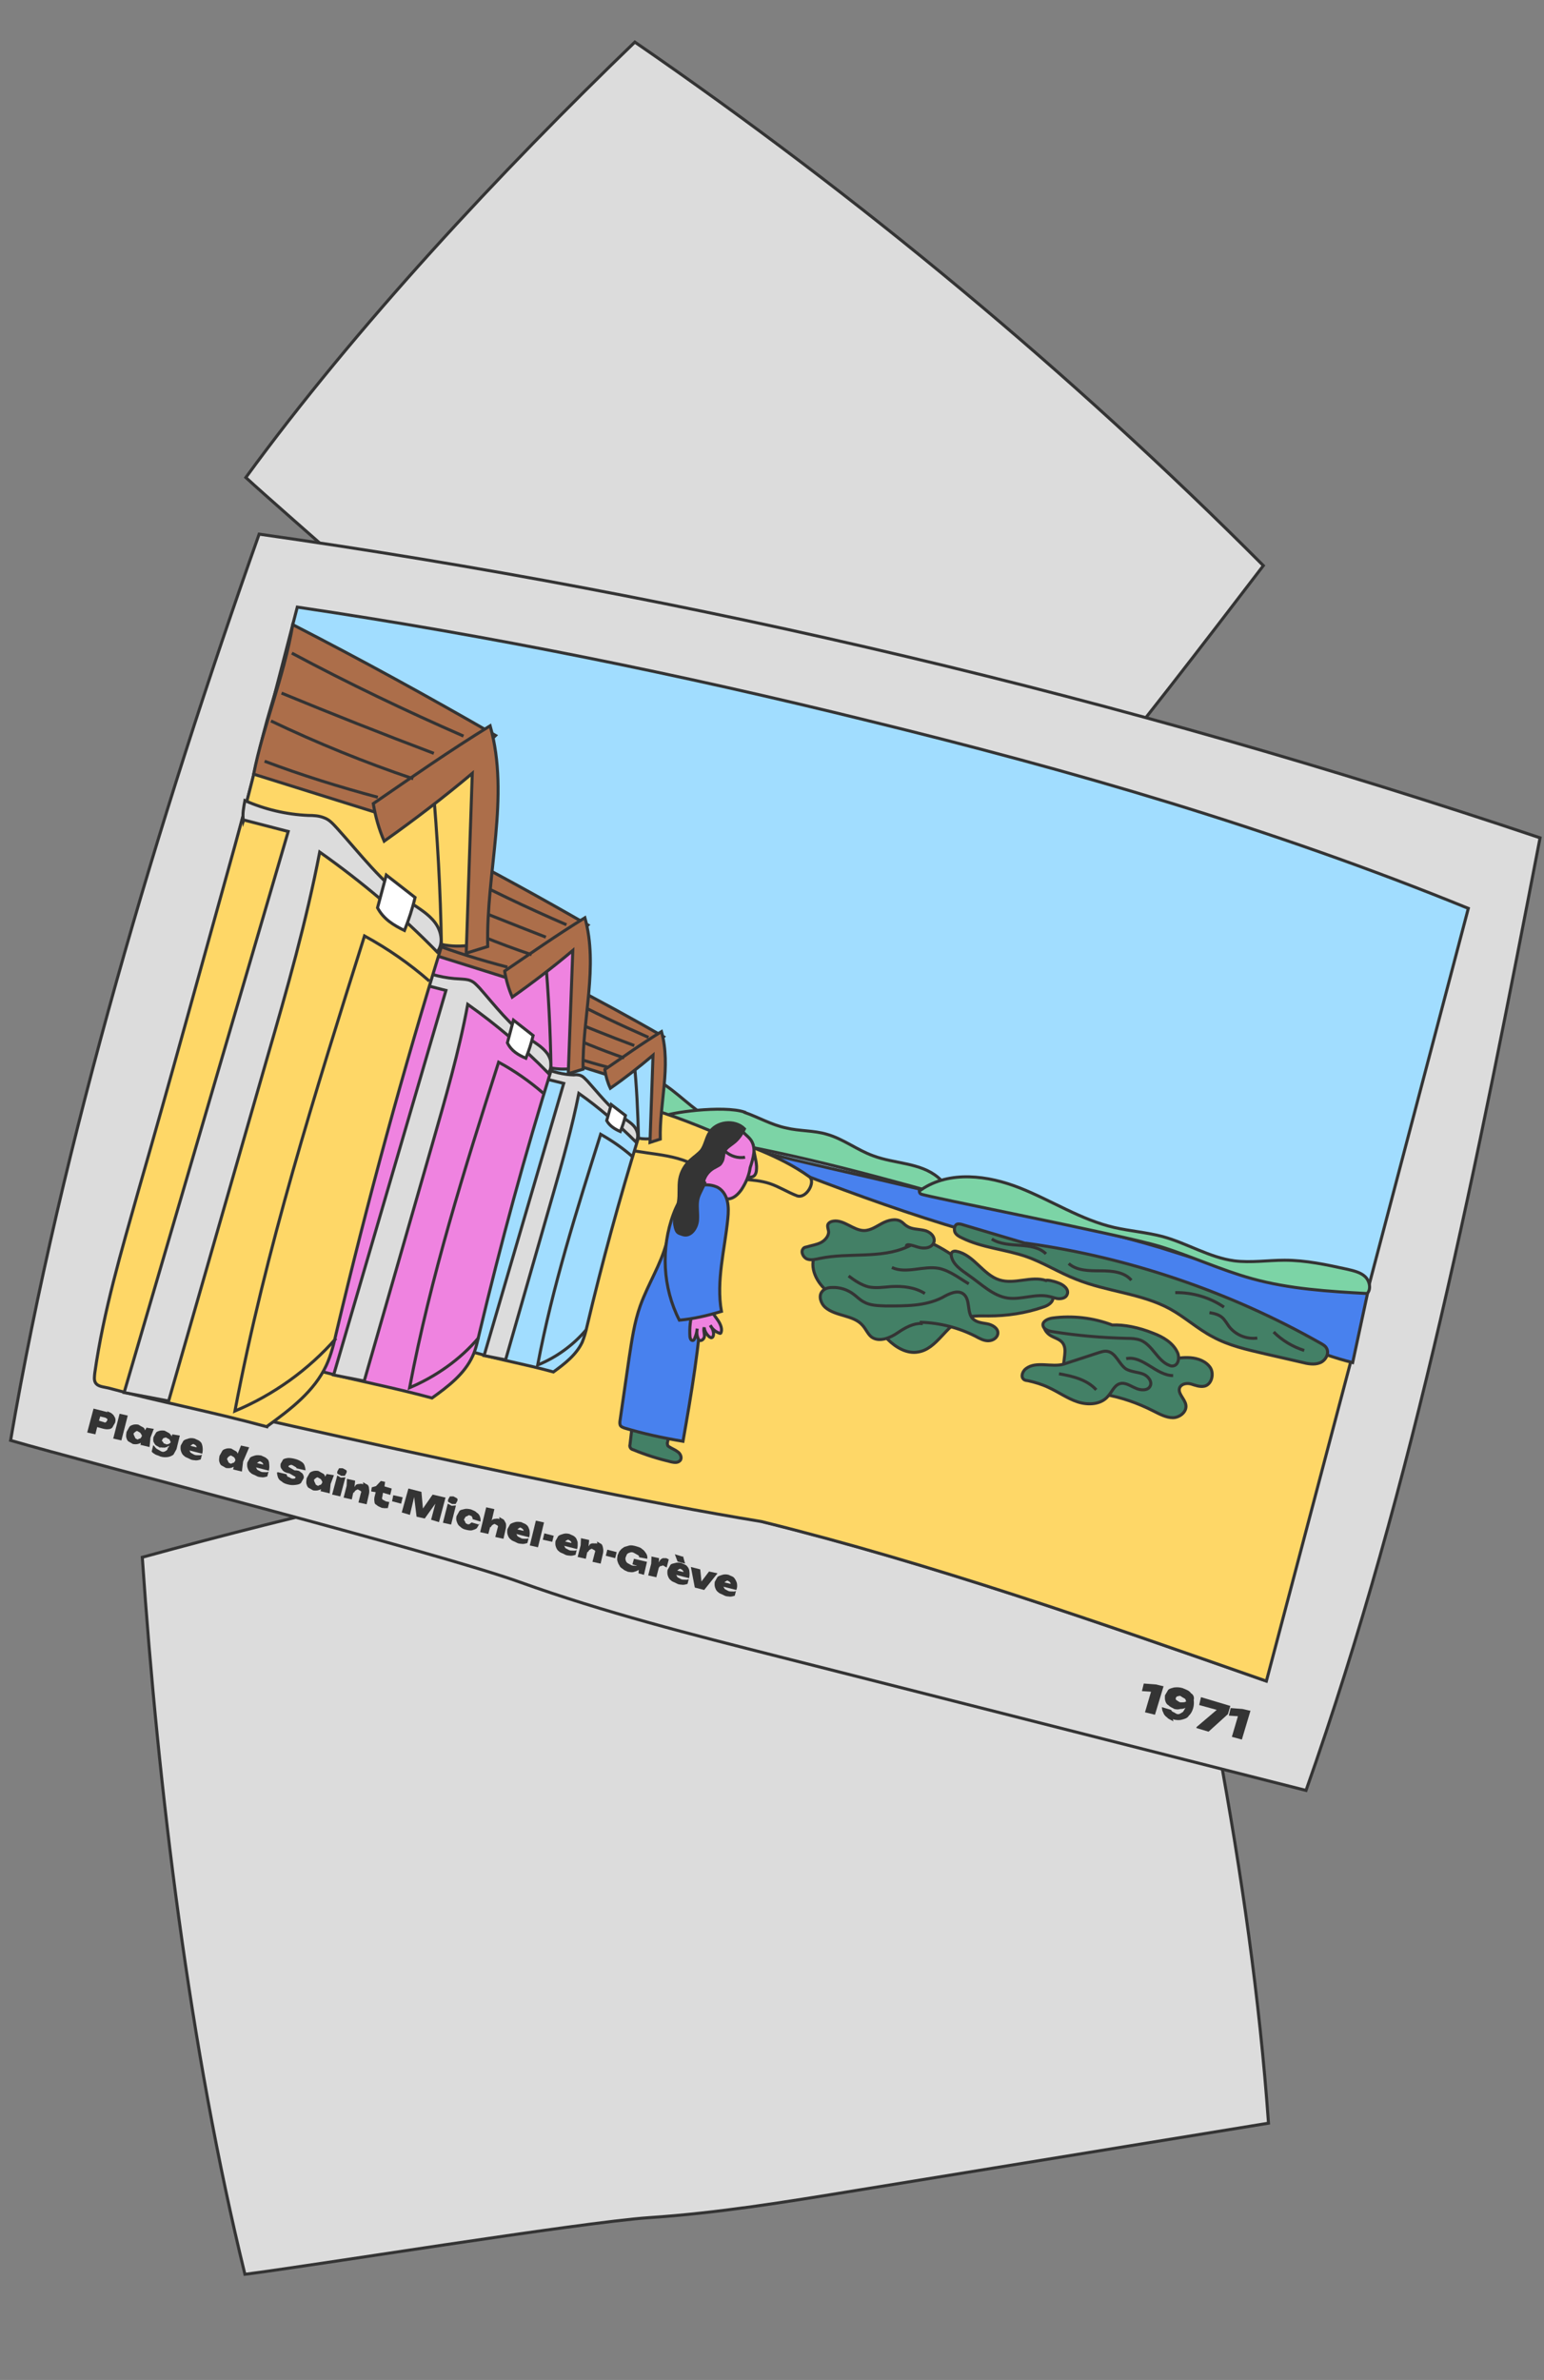 <?xml version="1.0" encoding="UTF-8"?>
<!-- Generator: Adobe Illustrator 26.3.1, SVG Export Plug-In . SVG Version: 6.00 Build 0)  -->
<svg xmlns="http://www.w3.org/2000/svg" xmlns:xlink="http://www.w3.org/1999/xlink" version="1.1" id="a" x="0px" y="0px" viewBox="0 0 510 786" style="enable-background:new 0 0 510 786;" xml:space="preserve">
<rect x="0" y="0" width="510" height="786" fill="#808080" stroke="none"/>
<style type="text/css">
	.st0{fill:#DCDCDC;stroke:#343434;stroke-miterlimit:10;}
	.st1{fill:#A1DDFF;stroke:#343434;stroke-miterlimit:10;}
	.st2{fill:#FED767;stroke:#343434;stroke-miterlimit:10;}
	.st3{fill:#4881EE;stroke:#343434;stroke-miterlimit:10;}
	.st4{fill:#7CD4A6;stroke:#343434;stroke-miterlimit:10;}
	.st5{fill:#AC6E4A;stroke:#343434;stroke-miterlimit:10;}
	.st6{fill:none;stroke:#343434;stroke-miterlimit:10;}
	.st7{fill:#FFFFFF;stroke:#343434;stroke-miterlimit:10;}
	.st8{fill:#EF83E0;stroke:#343434;stroke-miterlimit:10;}
	.st9{fill:#438066;stroke:#343434;stroke-miterlimit:10;}
	.st10{fill:#EF83E0;stroke:#343434;stroke-linejoin:bevel;}
	.st11{fill:#343434;stroke:#343434;stroke-miterlimit:10;}
	.st12{fill:#343434;}
</style>
<g>
	<path class="st0" d="M81.2,157.7C117.4,108,165.4,56.6,209.7,13.9C284,65,353.6,122.9,417.3,186.8c-40.8,53.3-81.8,106.9-130,153.6   l-84.7-72.8c-14-12-28-24.1-40.8-37.4C149.1,216.9,93.2,168.8,81.2,157.7L81.2,157.7z"></path>
	<path class="st0" d="M80.9,751.1C62.7,677,52.2,590.4,47,514.3c107.8-29.7,218.4-49.6,329.9-59.1c18.1,81.3,36.2,163,42.1,246   l-136.7,22.3c-22.6,3.7-45.2,7.4-68,8.9C191.4,734,101.1,748.6,80.9,751.1L80.9,751.1z"></path>
	<path class="st0" d="M3.5,475.7c16.7-97.6,49-206.1,82.1-299.3c143.7,20.4,285.5,54,423.1,100.3c-20.5,106.1-41.3,212.6-77.3,314.6   l-174.2-44.2c-28.8-7.3-57.6-14.6-85.5-24.6C143.9,512.5,28.8,483.1,3.5,475.7L3.5,475.7z"></path>
	<path class="st1" d="M32,455.7l66.2-255.2c63.5,9.4,126.5,22.2,188.9,37.6c66.7,16.3,132.7,35.3,197.9,61.9l-67.2,255   c-55.1-19.3-110.2-38.7-166.8-52.7C178.2,484.3,32,455.7,32,455.7z"></path>
	<path class="st2" d="M32,456.2l24.6-94.3c14-53.6,389.8,86.9,389.8,86.9l-28.1,106.4c-55.1-19.3-110.2-38.7-166.8-52.7   C176.7,490.3,32,456.2,32,456.2z"></path>
	<g>
		<path class="st3" d="M239.5,377.4c0,0-0.4,0.3,0,0.4c34.8,13.8,69.9,27.6,106.6,35.6c11.4,2.5,23.1,4.5,34.2,8.2    c22.5,7.6,42.6,22.4,66.5,28.4l5.2-24.2c-13.2-1.8-26.7-2.5-39.7-5.3c-10-2.2-19.5-5.5-29.2-8.5c-12-3.6-24.2-6.4-36.5-9.3    l-60.4-14.1C270.4,385,254.4,381.3,239.5,377.4L239.5,377.4z"></path>
		<path class="st4" d="M197.9,351.3c7.8,0.2,15.7,2.7,22,7.2c5.8,4,10.8,9.7,17.4,12.3c2.3,0.8,4.6,1.3,6.8,2.5    c2.2,1.2,3.9,3.3,3.8,5.7c-1.1-1-2.5-1.5-4-1.7c-10.6-2.4-21.8-1.5-32.6-3.1c-7.9-1.2-15.6-3.7-23.3-6.2    c1.4-6.1,2.3-12.2,2.9-18.4C193.8,350,196.5,351.3,197.9,351.3L197.9,351.3z"></path>
		<path class="st4" d="M246,367.4c4.6,1.6,8.8,4.1,13.6,5.1c4.5,1.1,9.2,0.8,13.5,2.1c5.4,1.5,10,5.2,15.3,7.1    c7.1,2.7,15.5,2.2,21.4,7.1c2.1,1.8,3.8,4.1,6.5,4.9c1.4,0.5,2.9,0.4,4.3,0.9c1.4,0.5,2.7,1.9,2.4,3.3    c-29.6-8.4-59.4-16.8-89.9-21.7c-4.8-0.8-9.7-1.5-13.9-3.9c-0.8-0.5-1.7-1.1-1.6-2c0.1-0.6,0.6-1,1-1.4c1.8-1.4,20.3-4,27.4-1.6    L246,367.4z"></path>
		<path class="st4" d="M304.3,392.9c9.4-6.4,22.1-4.7,32.5-0.6s20.3,10.6,31.3,13.1c5.3,1.2,10.7,1.6,16,3c8,2.2,15.4,6.9,23.6,8    c5.5,0.7,11.1-0.2,16.6-0.2c7.1,0,13.9,1.5,20.8,3c2.1,0.5,4.3,1,5.8,2.4s2.1,4.1,0.7,5.6c-12.8-0.7-25.7-1.5-38-4.9    c-10.5-2.9-20.2-7.5-30.6-10.7c-12.9-3.9-78.3-16.6-78.9-17.3C303.4,393.8,303.6,392.3,304.3,392.9L304.3,392.9z"></path>
		<path class="st2" d="M200.2,377.2c8.2,4.2,18.4,3,26.9,6.5c3.3,1.3,6.1,3.3,9.5,4.4c5.7,1.8,12,0.9,17.7,2.8c3,1,5.8,2.8,8.9,4    c3.1,1.2,6.4-4.7,4.1-6.3c-10.1-7.2-21.3-10.5-32.8-15.2c-9.7-4-20.3-8.1-30.6-9.5c-1.5,4.5-2.6,9.2-3.4,14"></path>
	</g>
	<g>
		<path class="st1" d="M182.8,453.1c3.7-2.7,7.5-5.6,9.5-9.8c0.7-1.7,1.2-3.5,1.6-5.3c5-21.1,10.7-42,17.1-62.7    c1.5,0.3,3.1,0.3,4.6,0c1.3-11,2.1-22.1,2.1-33.2c-11.5-3.6-20.4-12.9-31.9-16.6c-1.6,6.2-2.8,12.5-4.1,18.7    c-1.6,6.9-3.5,13.7-5.4,20.6l-6.6,23.4c-2.5,9-5,18-7.6,26.9c-2.7,9.6-5.5,19.3-7.1,29.3c0,0.5-0.1,1.1,0.1,1.5    c0.3,0.7,1.3,0.7,2.1,0.9C165.4,449.2,173.4,450.5,182.8,453.1L182.8,453.1z"></path>
		<path class="st5" d="M180.6,348.7l20.7,6.5c0.4,0.1,1,0.3,1.4,0.2c0.7,0,1.2-0.5,1.7-0.8c5.2-3.7,10.3-7.7,14.8-12.2    c-10.7-6.2-21.6-12.1-32.6-17.8c-1.3,8.4-3.6,16.7-6.3,24L180.6,348.7z"></path>
		<path class="st0" d="M179,356l7.2,1.8l-26.3,89.9l7.1,1.4l15.8-55.1c3.1-10.8,6.2-21.8,8.4-32.9c6.7,4.7,13,10.2,18.8,16    c1.1-1.3,0.7-3.4-0.3-4.8c-1-1.4-2.6-2.2-3.9-3.3c-4.6-3.3-8-7.8-11.8-12c-0.7-0.7-1.3-1.4-2-1.7c-0.8-0.4-1.7-0.4-2.5-0.3    c-3.5-0.1-7-1-10.2-2.4c-0.2,1-0.5,2.2-0.2,3.3L179,356z"></path>
		<path class="st6" d="M208.8,381.9c-3.2-2.8-6.7-5.2-10.4-7.3c-7.9,25.1-15.9,50.3-20.8,76.2c6.2-2.5,11.8-6.6,16.1-11.7"></path>
		<path class="st7" d="M200.4,370.1l1.5-5.3l4.7,3.6c-0.4,1.8-1,3.6-1.7,5.3C203.1,372.9,201.4,371.9,200.4,370.1L200.4,370.1z"></path>
		<path class="st1" d="M209.4,349.9c0.9,8.6,1.3,17.4,1.5,26c1.6,0.3,3.2,0.3,4.8,0.1c0.3-0.1,0.7-0.1,0.9-0.4    c0.3-0.3,0.4-0.7,0.4-1.2c1.3-10.7,1.7-21.5,1.4-32.3C215.1,344.9,212.1,347.5,209.4,349.9L209.4,349.9z"></path>
		<path class="st5" d="M199.8,353.4c0.3,2,0.9,4.1,1.8,6c4.9-3.4,9.6-7.1,14.1-10.9l-1,28.8l3.4-1.1c-0.3-11.8,3.6-24,0.4-35.5    c-6.6,4-12.8,8.5-18.7,12.5L199.8,353.4z"></path>
		<path class="st6" d="M182.4,346.6c6,2.3,12,4.2,18.2,5.8"></path>
		<path class="st6" d="M183.4,340.1c7.4,3.5,15,6.6,22.8,9.3"></path>
		<path class="st6" d="M185,335.6c8.1,3.3,16.2,6.6,24.5,9.7"></path>
		<path class="st6" d="M186.7,329.3c9,4.9,18.2,9.2,27.5,13.3"></path>
	</g>
	<g>
		<path class="st8" d="M142.7,461.7c5.3-3.8,10.7-7.9,13.4-13.8c1.1-2.3,1.6-4.9,2.2-7.4c7.1-29.8,15.1-59.3,24.2-88.5    c2.1,0.4,4.4,0.4,6.5,0.1c1.9-15.5,2.9-31.1,2.9-46.8c-16.2-5.1-28.9-18.2-45-23.4c-2.2,8.7-3.9,17.7-5.9,26.5    c-2.3,9.8-4.9,19.4-7.5,29l-9.2,33.1c-3.5,12.7-7.1,25.4-10.6,37.9c-3.9,13.7-7.9,27.2-9.9,41.3c-0.2,0.7-0.2,1.4,0.1,2.2    c0.6,1,1.9,1,2.9,1.2C118.3,456.1,129.4,458.1,142.7,461.7L142.7,461.7z"></path>
		<path class="st5" d="M139.6,314.2l29.3,9.2c0.6,0.2,1.4,0.5,2.1,0.4c0.9-0.1,1.7-0.6,2.3-1.1c7.4-5.1,14.4-10.9,20.9-17.2    c-15.1-8.7-30.3-17.1-45.9-25.1C146.5,292.3,143.4,303.9,139.6,314.2L139.6,314.2z"></path>
		<path class="st0" d="M137.2,324.5l10.1,2.6l-37.1,127l10.1,2l22.4-77.9c4.4-15.4,8.9-30.8,11.8-46.5c9.6,6.8,18.4,14.3,26.6,22.7    c1.5-1.9,1-4.8-0.5-6.7s-3.6-3.2-5.6-4.5c-6.5-4.5-11.4-11-16.6-16.9c-0.9-0.9-1.7-1.9-2.9-2.4c-1.1-0.5-2.4-0.5-3.6-0.6    c-5-0.2-9.8-1.4-14.4-3.4c-0.4,1.5-0.6,3-0.2,4.6L137.2,324.5z"></path>
		<path class="st6" d="M179.4,361c-4.5-3.9-9.5-7.4-14.7-10.2c-11.3,35.4-22.5,71-29.4,107.5c8.7-3.7,16.7-9.3,22.8-16.5"></path>
		<path class="st7" d="M167.6,344.4l2-7.5l6.5,5.1c-0.6,2.5-1.4,5-2.4,7.5C171.2,348.4,168.9,347.1,167.6,344.4L167.6,344.4z"></path>
		<path class="st8" d="M180.1,315.9c1.1,12.2,1.7,24.5,1.9,36.8c2.2,0.4,4.5,0.5,6.8,0.2c0.5-0.1,0.9-0.2,1.3-0.5    c0.4-0.4,0.6-1.1,0.6-1.6c1.9-15.1,2.5-30.3,2-45.5C188.3,308.9,184,312.7,180.1,315.9L180.1,315.9z"></path>
		<path class="st5" d="M166.7,320.8c0.5,2.9,1.3,5.7,2.5,8.5c6.8-4.8,13.6-10,20-15.4l-1.5,40.7l4.9-1.5c-0.3-16.7,5.1-33.9,0.6-50    c-9.3,5.7-18.1,11.9-26.5,17.6L166.7,320.8z"></path>
		<path class="st6" d="M142,311.3c8.3,3.2,16.9,5.8,25.6,8.1"></path>
		<path class="st6" d="M143.4,302.2c10.5,5,21.2,9.4,32.2,13.1"></path>
		<path class="st6" d="M145.8,295.8c11.5,4.6,22.9,9.2,34.5,13.7"></path>
		<path class="st6" d="M148.2,286.7c12.7,6.8,25.7,13,38.9,18.7"></path>
	</g>
	<g>
		<path class="st2" d="M88.3,471c7.7-5.6,15.5-11.5,19.5-20.1c1.6-3.5,2.5-7.2,3.3-10.8c10.3-43.5,22-86.4,35.2-129.1    c3.2,0.6,6.4,0.7,9.5,0.1c2.8-22.7,4.3-45.5,4.3-68.2c-23.6-7.3-40.1-25.7-63.7-33.4c-3.2,12.9-7.7,25-10.6,37.9    c-3.3,14.3-7.2,28.3-11.1,42.3l-13.4,48.3c-5.1,18.4-10.3,36.9-15.6,55.3c-5.6,19.9-11.5,39.7-14.4,60.2c-0.1,1.1-0.3,2.2,0.2,3.1    c0.8,1.4,2.7,1.4,4.3,1.8c16.9,4.6,33.2,7.6,52.4,12.8L88.3,471z"></path>
		<path class="st5" d="M83.9,255.7l42.8,13.4c1,0.3,2,0.7,3.1,0.5c1.3-0.2,2.5-0.9,3.4-1.6c10.8-7.5,21.1-15.9,30.5-25.1    c-22-12.7-44.4-25-67-36.6c-2.9,17.3-9.9,33.8-12.9,49.3L83.9,255.7z"></path>
		<path class="st0" d="M80.5,270.8l14.7,3.8L41,459.9l14.7,2.8l32.6-113.5c6.5-22.4,12.9-44.9,17.3-67.8c13.9,9.8,26.9,20.8,38.8,33    c2.2-2.8,1.4-6.9-0.7-9.7c-2.1-2.8-5.2-4.6-8.1-6.6c-9.5-6.6-16.6-16.1-24.3-24.6c-1.3-1.4-2.5-2.8-4.2-3.4    c-1.7-0.7-3.5-0.8-5.3-0.8c-7.1-0.3-14.4-2-20.9-4.9c-0.4,2.2-0.9,4.4-0.5,6.7L80.5,270.8z"></path>
		<path class="st6" d="M141.8,324c-6.5-5.7-13.7-10.7-21.4-14.9C104.1,360.9,87.7,412.7,77.6,466c12.7-5.3,24.3-13.6,33.4-24"></path>
		<path class="st7" d="M124.7,299.8l2.9-10.8l9.5,7.4c-0.9,3.8-2.1,7.4-3.5,10.9C130.1,305.6,126.7,303.6,124.7,299.8L124.7,299.8z"></path>
		<path class="st2" d="M142.9,258.3c1.6,17.9,2.6,35.7,2.9,53.6c3.3,0.7,6.6,0.7,10,0.2c0.7-0.1,1.3-0.3,1.9-0.7    c0.6-0.6,0.8-1.5,0.9-2.4c2.7-22,3.7-44.3,3-66.4C155.1,248.1,148.7,253.5,142.9,258.3L142.9,258.3z"></path>
		<path class="st5" d="M123.3,265.4c0.7,4.3,1.9,8.5,3.6,12.4c10-7.1,19.7-14.5,29.1-22.4l-2,59.4l7.1-2.2    c-0.6-24.4,7.4-49.4,0.8-72.9C148.4,248,135.4,257.1,123.3,265.4L123.3,265.4z"></path>
		<path class="st6" d="M87.4,251.4c12.2,4.6,24.7,8.5,37.4,11.9"></path>
		<path class="st6" d="M89.5,238.1c15.3,7.3,31,13.7,47,19.1"></path>
		<path class="st6" d="M93,228.9c16.7,6.9,33.4,13.5,50.3,19.9"></path>
		<path class="st6" d="M96.4,215.7c18.5,9.9,37.5,19,56.7,27.4"></path>
	</g>
	<path class="st9" d="M340,411l-21.9-6.5c-0.6-0.2-1.3-0.4-2-0.2c-0.9,0.4-1,1.7-0.7,2.6c0.4,0.9,1.4,1.5,2.3,1.9   c6.6,3.3,14.4,3.8,21.3,6.2c5.7,2,10.8,5.3,16.5,7.5c10.1,4.1,21.5,4.6,31,9.8c4.9,2.7,9.1,6.6,14.1,9.2c5.3,2.9,11.2,4.2,17.2,5.6   l12.2,2.8c1.9,0.5,4.1,0.9,5.9,0.2c1.8-0.6,3.3-3,2.3-4.8c-0.4-0.8-1.3-1.3-2.2-1.8c-30-17-63.4-28.2-96.2-32.8L340,411z"></path>
	<path class="st9" d="M387.1,448.4c-5.7-5.8-14.2-7.6-22.1-9.2l-15.7-3.1c-1.5-0.3-3.4-0.5-4.2,0.9c-0.8,1.3,0.4,3.1,1.8,4   c1.4,0.9,3.1,1.2,4.1,2.5c1.7,2.3,0,5.6,0.4,8.6c0.3,2.8,2.6,5.1,5.1,6.3s5.5,1.6,8.3,2.1c5.7,1,11.1,2.9,16.2,5.5   c2,1,4.2,2.2,6.4,2.2s4.7-1.9,4.3-4.2c-0.3-2-2.9-3.9-2-5.8c0.7-1.3,2.5-1.5,3.8-1.1c1.3,0.4,2.8,1,4.3,0.7c2.4-0.5,3.3-4,2-6.1   c-1.4-2.1-4-3.1-6.6-3.3c-2.5-0.2-5,0.3-6.1,0.4L387.1,448.4z"></path>
	<path class="st9" d="M339.1,425.8c-15.5,0.4-26.6-18.5-42.2-17.5c-3,0.3-6.1,1.2-9.1,1.5c-3.4,0.4-6.7-0.2-10,0s-6.9,1.6-8.5,4.5   c-2.2,4.2,0.5,9.5,4.3,12.4c3.8,2.9,8.4,4.5,12.1,7.5c2.9,2.4,4.9,5.6,7.6,8.2c2.6,2.6,6.3,4.8,10,4.1c6.2-1,9-8.7,14.8-11   c2.6-1.1,5.5-0.9,8.4-0.9c6,0,12.2-0.9,18-2.9c1.4-0.4,3.2-1.4,3.3-2.9c0.2-2-2.6-2.9-4.5-2.7s-4.4,0.6-4.2-0.7L339.1,425.8z"></path>
	<path class="st6" d="M320,424c-3.2-1.9-6.2-4.3-9.8-5.1c-5.2-1-10.8,1.9-15.6-0.3"></path>
	<path class="st6" d="M280.3,421.4c2,1.5,4.2,3,6.6,3.6c2.4,0.5,5,0.1,7.5-0.1c3.8-0.2,7.8,0.2,11.1,2.3"></path>
	<path class="st9" d="M304.3,436.7c6.2,0.2,12.4,1.8,17.9,4.6c1.3,0.7,2.7,1.5,4.2,1.5c1.6,0,3.1-1,3.2-2.5c0.1-1.7-1.9-2.8-3.5-3.1   s-3.5-0.4-4.8-1.7c-2-2.1-0.7-6.2-3-8.1c-2-1.6-4.9-0.1-7.2,1.2c-5.6,2.8-12.2,2.7-18.5,2.7c-2.6-0.1-5.2-0.1-7.4-1.4   c-1.3-0.7-2.2-1.7-3.3-2.5c-2-1.5-4.5-2.3-7-2.2c-1.3,0-2.6,0.3-3.4,1.4c-1.2,1.5-0.3,3.9,1,5.1c3.5,3.1,9.4,2.5,12.4,6   c1.1,1.2,1.7,2.8,2.9,3.8c2.5,1.9,6.2,0.4,8.8-1.4s5.3-3.1,7.7-3L304.3,436.7z"></path>
	<path class="st9" d="M351.4,450.5l11.3-3.7c1-0.3,2-0.7,3.1-0.5c2.8,0.5,3.8,4.2,6.1,5.8c1.7,1,3.9,1,5.7,1.7   c1.6,0.6,3.1,2.5,2.3,4c-0.8,1.6-3.3,1.4-4.9,0.6c-1.7-0.7-3.4-2-5.2-1.4c-1.8,0.6-2.5,2.7-3.8,4.1c-2.3,2.8-6.6,3-10,1.9   c-3.4-1.1-6.4-3.3-9.7-4.8c-2.1-1-4.4-1.7-6.7-2.2c-0.6-0.1-1.1-0.1-1.5-0.5c-1-0.9-0.3-2.7,0.8-3.5   C342.3,449.4,347.5,451.7,351.4,450.5L351.4,450.5z"></path>
	<path class="st6" d="M387.5,454.3c-5.6,0-10-6.7-15.5-5.6"></path>
	<path class="st6" d="M349.8,453.7c4.5,0.8,9.2,1.9,12.3,5.3"></path>
	<path class="st6" d="M353,417.3c2.7,2.4,6.8,2.4,10.5,2.4c3.7,0,7.8,0.3,10.2,3.1"></path>
	<path class="st6" d="M415.3,441.9c-3.6,0.5-7.3-1.1-9.4-3.9c-0.6-0.9-1.2-1.8-1.8-2.5c-1.2-1.3-2.9-1.7-4.6-2"></path>
	<path class="st6" d="M388.2,426.9c5.7-0.1,11.5,1.6,16.1,4.8"></path>
	<path class="st6" d="M430.8,446c-3.8-1.2-7.3-3.3-10.1-6.1"></path>
	<path class="st6" d="M327.6,409.2c5.3,3.4,13.5,0.5,17.9,4.9"></path>
	<path class="st9" d="M345.5,422.9c-4.9-1.6-10.4,1.4-15.4-0.2c-5.4-1.7-8.4-8.2-14-9.4c-0.7-0.2-1.5-0.1-1.8,0.5   c-0.1,0.2-0.1,0.6-0.1,0.8c0.4,3,3.4,4.9,5.8,6.6c4.2,2.9,8,6.8,12.9,7.5c4.6,0.6,9.3-1.6,13.8-0.5c1,0.2,2.1,0.7,3.1,0.7   c1.1,0,2.3-0.3,2.7-1.4c0.7-1.7-1.2-3.2-2.9-3.8C347.8,423,345.7,422.6,345.5,422.9L345.5,422.9z"></path>
	<path class="st9" d="M299.7,411.8c-8.9,4-19.4,1.8-28.9,3.8c-1.4,0.3-2.9,0.7-4.2,0.2c-1.3-0.5-2.2-2.4-1.3-3.4   c0.2-0.4,0.7-0.5,1.2-0.6c1.6-0.5,3.2-0.7,4.6-1.4s2.7-2.2,2.6-3.7c-0.1-0.7-0.4-1.4-0.3-2.1c0.2-0.8,1.1-1.2,1.8-1.3   c3.5-0.6,6.7,3.1,10.2,3.1c2.2,0,4.1-1.4,6-2.4s4.4-1.7,6.2-0.6c0.7,0.4,1.2,1.1,1.9,1.5c1.6,1.1,3.7,1,5.6,1.4   c1.9,0.3,3.9,2,3.4,3.9c-0.6,2-3.2,2.3-5.2,1.7s-4.1-1.4-3.9-0.2L299.7,411.8z"></path>
	<path class="st9" d="M367.4,437.6c-6.3-2.4-13.2-3.2-19.8-2.3c-1.4,0.2-3.2,1-3.1,2.3c0.1,1.4,1.8,2,3.2,2.2   c8.1,1.3,16.3,2,24.5,2.2c1.6,0,3.1,0.1,4.5,0.6c4,1.6,5.6,6.8,9.5,8.3c0.4,0.2,0.9,0.3,1.3,0.2c1.8-0.2,2.2-2.9,1.4-4.5   c-1.5-3.2-4.8-5.1-8-6.3C376.2,438.4,371.2,437.4,367.4,437.6L367.4,437.6z"></path>
	<g>
		<path class="st9" d="M209.2,467.6l-1.1,9.5c-0.1,0.3-0.1,0.6,0.1,1c0.2,0.4,0.6,0.6,1,0.7c4.1,1.7,8.3,3,12.5,4    c1,0.2,2.1,0.4,2.9-0.4c0.8-0.8,0.2-2.3-0.7-2.9c-0.9-0.7-2-1.1-2.9-1.7c-0.3-0.2-0.5-0.3-0.5-0.7c-0.1-0.3-0.1-0.6,0-0.8l1-5.4    c0.1-0.2,0-0.5,0-0.7c-0.2-0.1-0.4-0.2-0.7-0.4C216.8,469.2,212.9,468.5,209.2,467.6L209.2,467.6z"></path>
		<path class="st3" d="M220.2,410.3c-1.9,7.3-6.1,13.7-8.7,20.9c-2,5.6-2.8,11.5-3.7,17.3l-3,20.7c-0.1,0.6-0.1,1.3,0.2,1.7    c0.3,0.4,0.8,0.5,1.2,0.7c6.3,1.9,12.8,3.3,19.4,4.4c2.8-15.9,5.5-31.8,6.4-47.9c0.2-3.4,0.2-6.9-1.1-10.1c-0.9-2.1-2.5-4-4.1-5.7    c-0.9-0.9-1.8-1.8-2.9-2.3C222.6,409.6,221,409.8,220.2,410.3L220.2,410.3z"></path>
		<path class="st10" d="M228.9,432.8c-0.9,2.9-1.2,5.8-1,8.7c0.1,0.6,0.3,1.2,0.9,1.2c0.4,0,0.6-0.4,0.7-0.8c0.4-0.9,0.7-2,0.8-3.1    c-0.2,1-0.2,2,0.2,3c0.1,0.3,0.2,0.5,0.4,0.8c0.8,0.5,1.8-0.5,1.8-1.4c0-0.9-0.4-1.9-0.1-2.8c0.1,1.2,0.8,2.3,1.7,3.1    c0.2,0.1,0.4,0.2,0.6,0.3c0.7,0,0.8-0.9,0.8-1.5c-0.1-1-0.5-1.8-1.1-2.6c0.7,1.3,1.9,2.3,3.4,2.7c0.8-1.3,0-3.1-0.9-4.4    c-0.9-1.3-1.9-2.7-3-4c-0.3-0.2-0.4-0.5-0.8-0.5c-0.2-0.1-0.6,0.1-0.8,0.2l-2.8,1.2c-0.7,0.3-1.6,1.1-0.8,0.2L228.9,432.8z"></path>
		<path class="st8" d="M248.7,377.8c0.1,2.2,1.1,5.2,1.2,7.4c0,1.1,0,2.1-0.6,2.9c-0.6,0.8-2.1,0.9-2.6,0.2"></path>
		<path class="st8" d="M230.7,391c2,1.7,4.3,3.3,6.8,4.2c1.2,0.4,2.4,0.9,3.5,0.7c1.6-0.3,2.9-1.6,3.9-3c1.5-2.3,2.5-4.6,2.9-7.3    c0.5-1.5,1-3.2,1.2-4.8c0.2-1.6-0.2-3.4-1.2-4.6c-1-1.2-2.3-2-3.1-3.3"></path>
		<path class="st3" d="M224.4,436c-5.5-10.7-6.2-23.8-1.9-35.2c0.9-2.4,2.2-5,4.1-6.8c2.7-2.5,6.6-3.4,9.9-2.1    c1.9,0.7,3.2,2.6,3.7,4.6c0.5,2,0.4,4,0.2,6c-1,10.2-3.9,20.5-2.1,30.6C233.7,434.5,228.9,435.6,224.4,436L224.4,436z"></path>
		<path class="st6" d="M239.6,380.3c1.7,1.5,4.1,2.3,6.5,1.9"></path>
		<path class="st11" d="M232.4,390.2c0.5-2.1,2-3.8,3.9-4.7c1.9-1,1.6-1,2.2-1.9c0.6-1.1,0.4-2.4,0.9-3.5c0.6-1.1,1.7-1.7,2.7-2.5    c1.7-1.2,2.9-3,3.8-4.8c-3.2-3.2-9.5-2.5-11.7,1.5c-1,1.7-1.3,3.9-2.5,5.6c-1,1.2-2.4,2.1-3.6,3.2c-1.9,1.6-3.2,4-3.6,6.4    c-0.4,2.4,0,5-0.4,7.4c-0.3,2.5-1.7,5-1.2,7.7s1.1,2.6,2.5,3.1c2.7,1,4.8-2.1,5-4.7c0.2-2.5-0.4-5,0.2-7.3    c0.5-1.8,1.7-3.5,2.2-5.1L232.4,390.2z"></path>
	</g>
</g>
<g>
	<polygon class="st12" points="384.3,556.9 381.8,556.3 377.8,556 377.2,558.5 380.2,558.7 378.2,565.5 381.5,566.3 384.4,556.7     "></polygon>
	<path class="st12" d="M393.4,559.2c-0.6-0.9-1.6-1.2-2.8-1.7c-1-0.3-1.9-0.3-2.8-0.2c-0.7,0.2-1.7,0.4-2,0.9   c-0.4,0.6-0.6,1.1-1,1.7c0,0.6-0.1,1.1,0.1,1.8c0.2,0.7,0.5,1.2,1.1,1.5c0.5,0.6,1.3,0.8,1.9,1.2c0.8,0.2,1.3,0.2,2,0   c0.6,0,1.2-0.1,1.7-0.4l0,0c-0.3,0.4-0.5,0.9-0.8,1.3c-0.1,0.2-0.5,0.3-0.9,0.6c-0.5,0.3-1,0.3-1.5,0c-0.4-0.3-0.9-0.5-1.1-0.6   c-0.2-0.1-0.5-0.6-0.5-0.6l-3-0.9c0,0.6,0.1,1.2,0.4,1.7c0.2,0.7,0.7,1.3,1.3,1.7c0.5,0.6,1.3,0.8,2.1,1.3l-0.2-0.7   c1,0.3,2.1,0.4,3.1,0.1c0.7-0.2,1.7-0.4,2.2-1.3c0.6-0.5,1.1-1.4,1.4-2.4c0.3-1,0.3-1.9,0.2-2.8   C394.5,560.7,394.3,559.7,393.4,559.2z M389.4,562c-0.2-0.1-0.6-0.4-0.6-0.4c-0.2-0.1-0.4-0.3-0.4-0.3c-0.1-0.3,0-0.6,0-0.6   c0.1-0.2,0.3-0.4,0.3-0.4c0.3-0.1,0.7-0.2,0.7-0.2c0.3-0.1,0.6,0,0.8,0.2c0.4,0.3,0.9,0.5,1.3,0.8c0.1,0.2,0.2,0.5,0.3,0.8   c-0.3,0.2-0.6,0.3-1,0.3C390.2,562.2,389.8,562.3,389.4,562z"></path>
	<polygon class="st12" points="396.7,560.5 396.1,563.1 401.9,564.7 395.2,570.4 395.2,570.7 399.2,571.9 405.6,566.1 406.4,563.4     "></polygon>
	<polygon class="st12" points="413,565 410.4,564.4 406.5,564.1 405.9,566.6 408.9,566.8 406.9,573.6 410.2,574.5 413.1,564.8  "></polygon>
</g>
<g>
	<path class="st12" d="M38,468.2c-0.3-0.4-0.4-0.9-0.9-1.2c-0.4-0.5-1.1-0.6-1.8-1l0.3,0.4l-4.7-1.2l-2.1,7.9l2.7,0.6l0.6-2.4   l1.8,0.5c0.8,0.2,1.4,0.3,2,0.2c0.5,0,1.1-0.3,1.3-0.7c0.2-0.4,0.5-0.9,0.8-1.4C38.2,469.2,38.2,468.8,38,468.2z M35.4,469.1   c-0.1,0.2-0.3,0.5-0.3,0.5c-0.4,0.3-0.6,0.2-0.7,0.1l-1.7-0.5l0.4-1.4l1.7,0.4c0.2,0.1,0.5,0.3,0.5,0.3   C35.6,468.8,35.5,468.9,35.4,469.1z"></path>
	<polygon class="st12" points="39.5,466.9 37.4,475.1 40.1,475.7 42.2,467.5  "></polygon>
	<path class="st12" d="M48.4,471.5l-0.5,0.9c-0.1-0.5-0.3-0.9-0.8-1.1c-0.4-0.2-0.9-0.5-1.4-0.8c-0.6-0.1-1.1-0.1-1.6,0   c-0.6,0.2-1.1,0.3-1.4,0.8c-0.3,0.5-0.6,1.1-0.9,1.6c-0.1,0.6-0.2,1.3-0.1,1.8c0.2,0.6,0.3,1.1,0.8,1.4c0.4,0.2,0.9,0.5,1.4,0.8   c0.6,0.1,1.1,0.1,1.6,0c0.4-0.1,0.7-0.2,1-0.4l-0.1,0.9l0.1-0.2l2.9,0.7l0.3-3.1l1.1-2.9L48.4,471.5z M45.2,475.3   c-0.2-0.1-0.5-0.3-0.5-0.3c-0.1-0.3-0.3-0.7-0.3-0.7c-0.3-0.4-0.2-0.6-0.1-0.7l-0.3,0.1c0.1-0.2,0.2-0.4,0.3-0.5s0.5-0.4,0.5-0.4   c0.4-0.3,0.6-0.2,0.7-0.1c0.4,0.2,0.5,0.3,0.7,0.4c0.2,0.1,0.3,0.4,0.4,0.5c0.3,0.4,0.3,0.7,0.2,0.8c-0.1,0.2-0.2,0.4-0.3,0.5   c-0.1,0.2-0.7,0.3-0.7,0.3C45.6,475.5,45.4,475.4,45.2,475.3z"></path>
	<path class="st12" d="M56.9,473.7l-0.2,0.8c0-0.2-0.1-0.5-0.4-0.7c-0.1-0.3-0.4-0.5-0.8-0.7c-0.4-0.2-0.7-0.4-1.1-0.6   c-0.6-0.1-1.1-0.1-1.6,0c-0.6,0.2-1.1,0.3-1.3,0.7c-0.3,0.5-0.5,0.9-0.8,1.4c-0.1,0.6-0.1,1.1,0,1.6c0.3,0.4,0.4,0.9,0.9,1.2   c0.4,0.2,0.9,0.5,1.4,0.8l-0.1-0.3c0.5,0.3,1.1,0.1,1.5,0.2c0.6-0.2,0.8-0.2,1.2-0.5c0.1,0,0.2-0.1,0.3-0.1l-0.3,0.6l-0.2-0.1   c0.1,0.7-0.3,1-0.7,1.2c-0.4,0.3-0.9,0.4-1.5,0.1c-0.5-0.3-0.9-0.5-1.4-0.8c-0.5-0.3-0.7-0.9-1.2-1.2l-0.5,2.1   c0.4,0.5,0.8,0.7,1.3,1c0.4,0.2,1,0.3,1.5,0.6c1,0.3,1.7,0.3,2.5,0.2c0.7-0.1,1.4-0.4,1.9-0.8c0.3-0.5,0.6-1.1,1-1.8l1.1-4.5   L56.9,473.7z M55.6,476.9c-0.3,0.1-0.6,0.2-0.9,0l-0.2-0.1c-0.2-0.1-0.5,0-0.5-0.3c-0.1-0.3-0.4-0.5-0.4-0.5   c-0.2-0.1-0.1-0.3,0-0.5c0.1-0.2,0.3-0.5,0.3-0.5c0.3-0.1,0.3-0.1,0.6-0.2c0.3-0.1,0.5,0,0.6,0.1c0.4,0.2,0.7,0.4,0.9,0.5   c0.1,0.3,0.3,0.7,0.4,0.9C56.2,476.6,55.8,476.9,55.6,476.9z"></path>
	<path class="st12" d="M66.1,476.1c-0.4-0.5-1.1-0.6-1.8-1c-0.8-0.2-1.5-0.2-2.1,0c-0.6,0.2-1.1,0.3-1.6,0.7   c-0.3,0.5-0.6,1.1-0.9,1.6c-0.1,0.6-0.1,1.4,0.1,1.9c0.2,0.6,0.5,1.2,1,1.5c0.4,0.5,1.1,0.6,1.8,1l0.2,0.1c0.7,0.4,1.4,0.3,1.9,0.4   c0.5,0,1-0.1,1.6-0.3l0.4-1.6c-0.4,0.3-0.8,0.2-1.3,0.2c-0.5,0-0.9,0-1.3-0.2c-0.4-0.2-0.7-0.4-1.1-0.6c-0.3-0.4-0.3-0.7-0.5-0.8   c0,0,0,0,0,0l4.3,1.1c0.2-0.8,0.2-1.5,0.1-2.3C66.8,477.2,66.6,476.4,66.1,476.1z M63.4,477.1c0.4-0.3,0.6-0.2,0.7-0.1   c0.2,0.1,0.5,0.3,0.5,0.3l0.3,0.4c0,0.1,0,0.2,0.1,0.3l-2.1-0.5C63,477.4,63.4,477.1,63.4,477.1z"></path>
	<path class="st12" d="M79.6,477.4l-1.1,2.7c-0.1-0.4-0.3-0.7-0.7-0.9c-0.4-0.2-0.9-0.5-1.4-0.8c-0.6-0.1-1.1-0.1-1.6,0   c-0.6,0.2-1.1,0.3-1.4,0.8c-0.3,0.5-0.6,1.1-0.9,1.6c-0.1,0.6-0.2,1.3-0.1,1.8c0.2,0.6,0.3,1.1,0.8,1.4c0.4,0.2,0.9,0.5,1.4,0.8   c0.6,0.1,1.1,0.1,1.6,0c0.4-0.1,0.7-0.2,1-0.4l-0.2,0.9l0,0l2.9,0.7l0.4-3.3l2-4.7L79.6,477.4z M76,483.3c-0.2-0.1-0.5-0.3-0.5-0.3   c-0.1-0.3-0.3-0.7-0.3-0.7c-0.3-0.4-0.2-0.6-0.1-0.7l-0.1,0.2c0.1-0.2,0.2-0.4,0.3-0.5c0.1-0.2,0.5-0.4,0.5-0.4   c0.4-0.3,0.6-0.2,0.7-0.1c0.4,0.2,0.5,0.3,0.7,0.4c0.2,0.1,0.3,0.4,0.4,0.5c0.1,0.3,0.2,0.6,0.1,0.7s-0.2,0.4-0.3,0.5   c-0.1,0.2-0.7,0.3-0.7,0.3C76.4,483.5,76.2,483.4,76,483.3z"></path>
	<path class="st12" d="M88.1,481.7c-0.4-0.5-1.1-0.6-1.8-1c-0.6-0.1-1.5-0.2-2.1,0c-0.6,0.2-1.1,0.3-1.6,0.7   c-0.3,0.5-0.6,1.1-0.9,1.6c-0.1,0.6-0.1,1.4,0.1,1.9c0.2,0.6,0.5,1.2,1,1.5c0.4,0.5,1.1,0.6,1.8,1l0.2,0.1c0.7,0.4,1.4,0.3,1.9,0.4   c0.5,0,1-0.1,1.6-0.3l0.4-1.6c-0.4,0.3-0.8,0.2-1.3,0.2c-0.5,0-0.9,0-1.3-0.2c-0.4-0.2-0.7-0.4-1.1-0.6c-0.3-0.4-0.3-0.7-0.5-0.8   c0,0,0,0,0,0l4.3,1.1c0.2-0.8,0.2-1.5,0.1-2.3C88.9,482.8,88.7,482,88.1,481.7z M85.4,482.8c0.4-0.3,0.6-0.2,0.7-0.1   c0.2,0.1,0.5,0.3,0.5,0.3l0.3,0.4c0,0.1,0,0.2,0.1,0.3l-2.1-0.5C85.1,483,85.4,482.8,85.4,482.8z"></path>
	<path class="st12" d="M100.9,485.6c0-0.5-0.1-1-0.3-1.6c-0.2-0.6-0.6-1-1.1-1.3c-0.5-0.3-1.2-0.7-2.1-0.9c-0.8-0.2-1.4-0.3-2.2-0.3   c-0.7,0.1-1.3,0.2-1.7,0.5c-0.2,0.4-0.5,0.9-0.8,1.4c-0.1,0.6-0.1,1.4,0.4,1.8c0.3,0.7,1.2,1.2,2.5,1.4l1.2,0.7   c0.4,0.2,0.7,0.4,0.7,0.4c0.2,0.1,0.1,0.3,0.1,0.3s-0.2,0.4-0.4,0.3c-0.3,0.1-0.7,0.1-1.1-0.1c-0.2-0.1-0.5-0.3-0.7-0.4   c-0.2-0.1-0.3,0.1-0.5-0.3c-0.3-0.4-0.2-0.6-0.2-0.6l-2.9-0.7l-0.3,0.1c0,0.5,0.1,1,0.3,1.6c0.3,0.7,0.6,1,1.3,1.4   c0.6,0.6,1.4,0.8,2.2,1c0.8,0.2,1.5,0.2,2.3,0.1s1.3-0.2,1.8-0.6c0.2-0.4,0.5-0.9,0.8-1.4c0.2-0.4,0.2-0.8,0-1.2   c-0.1-0.3-0.3-0.7-0.9-1c-0.4-0.5-1.1-0.6-2-0.6l-1.2-0.7c-0.4-0.2-0.5-0.3-0.7-0.4s-0.1-0.3-0.1-0.3c0.1-0.2,0.4-0.3,0.4-0.3   c0.3-0.1,0.6-0.2,0.9,0c0.4,0.2,0.5,0.3,0.7,0.4c0.2,0.1,0.5,0.3,0.5,0.3c0.2,0.1,0.1,0.3,0.1,0.3L100.9,485.6z"></path>
	<path class="st12" d="M107.9,486.8l-0.5,0.9c-0.1-0.5-0.3-0.9-0.8-1.1c-0.4-0.2-0.9-0.5-1.4-0.8c-0.6-0.1-1.1-0.1-1.6,0   c-0.6,0.2-1.1,0.3-1.4,0.8c-0.3,0.5-0.6,1.1-0.9,1.6c-0.1,0.6-0.2,1.3-0.1,1.8c0.2,0.6,0.3,1.1,0.8,1.4c0.4,0.2,0.9,0.5,1.4,0.8   c0.6,0.1,1.1,0.1,1.6,0c0.4-0.1,0.7-0.2,1-0.4l-0.1,0.9l0.1-0.2l2.9,0.7l0.3-3.1l1.1-2.9L107.9,486.8z M104.8,490.6   c-0.2-0.1-0.5-0.3-0.5-0.3c-0.1-0.3-0.3-0.7-0.3-0.7c-0.3-0.4-0.2-0.6-0.1-0.7l-0.3,0.1c0.1-0.2,0.2-0.4,0.3-0.5s0.5-0.4,0.5-0.4   c0.4-0.3,0.6-0.2,0.7-0.1c0.4,0.2,0.5,0.3,0.7,0.4c0.2,0.1,0.2,0.1,0.4,0.5c0.3,0.4,0.3,0.7,0.2,0.8c-0.1,0.2-0.2,0.4-0.3,0.5   c-0.1,0.2-0.7,0.3-0.7,0.3C105.2,490.8,105,490.7,104.8,490.6z"></path>
	<polygon class="st12" points="112.6,488 111.4,487.3 109.7,493.6 112.4,494.2 114.1,487.9  "></polygon>
	<path class="st12" d="M112.7,487.4c0.5,0,0.9,0,1.2,0c0.1-0.2,0.3-0.5,0.5-0.9c0.2-0.4,0.2-0.8-0.1-1c-0.4-0.2-0.7-0.4-1.1-0.6   c-0.5,0-0.9,0-1.2,0c-0.1,0.2-0.3,0.5-0.5,0.9c-0.2,0.4-0.2,0.8,0.1,1C112,487,112.4,487.2,112.7,487.4z"></path>
	<path class="st12" d="M121.3,490.3c-0.4-0.2-0.9-0.5-1.4-0.8l0.1,0.7c-0.4-0.2-0.8-0.2-1.4-0.1c-0.5,0-1,0.1-1.3,0.7   c-0.1,0.1-0.1,0.2-0.2,0.3l0.2-2.1l-2.7-0.6l-0.1,2.3l-1,3.9l2.7,0.6l0.5-2.3l0.2,0.1c0.1-0.2,0.3-0.5,0.3-0.5   c0.1-0.2,0.5-0.4,0.5-0.4c0.4-0.3,0.6-0.2,0.7-0.1c0.2,0.1,0.5,0.3,0.7,0.4s0.3,0.4,0.1,0.7l-0.8,3.1l2.7,0.6l0.8-3.5   c0.1-0.6,0.1-1.1,0-1.6C121.9,491.1,121.7,490.5,121.3,490.3z"></path>
	<path class="st12" d="M127.2,489.4l-1.4-0.3l-1.6,1.7l-1.4,0.4l-0.2,1.3l0.2,0.1l1.3,0.2l-0.4,1.6c-0.1,0.6-0.1,1.1,0,1.6   c0,0.5,0.2,0.8,0.8,1.1c0.3,0.4,0.9,0.5,1.6,0.9c0.5,0,0.6,0.1,1.1,0.1c0.5,0,0.7-0.1,0.9,0l0.5-2.1c-0.3,0.1-0.5,0-0.6-0.1   c-0.3,0.1-0.6-0.1-0.8-0.2c-0.4-0.2-0.9-0.5-0.9-0.5c-0.1-0.3-0.2-0.6,0-0.9l0.2-1.3l2.4,0.7l0.5-2.1l-2.4-0.7L127.2,489.4z"></path>
	<polygon class="st12" points="129.9,493.8 129.5,495.8 132.5,496.6 133,494.5  "></polygon>
	<polygon class="st12" points="147.2,494.6 142.9,493.6 139.7,498.2 139.2,492.7 134.9,491.6 132.7,499.5 135.4,500.3 136.8,494.4    137.6,500.9 140.3,501.5 143.8,496.6 142.4,501.9 145,502.7 147.1,494.8  "></polygon>
	<path class="st12" d="M149.3,496.7c0.5,0,0.9,0,1.2,0c0.1-0.2,0.3-0.5,0.5-0.9c0.2-0.4,0.2-0.8-0.1-1c-0.4-0.2-0.7-0.4-1.1-0.6   c-0.5,0-0.9,0-1.2,0c-0.1,0.2-0.3,0.5-0.5,0.9c-0.2,0.4-0.2,0.8,0.1,1C148.6,496.3,148.9,496.5,149.3,496.7z"></path>
	<polygon class="st12" points="149.2,497.3 147.9,496.6 146.3,502.9 149,503.5 150.6,497.2  "></polygon>
	<path class="st12" d="M155.2,503.3c-0.3,0.1-0.6,0.2-0.9,0c-0.2-0.1-0.4-0.2-0.5-0.3c-0.1-0.3-0.3-0.7-0.3-0.7   c-0.3-0.4-0.3-0.4-0.1-0.7c0.2-0.4,0.3-0.5,0.4-0.7c0.3-0.1,0.3-0.1,0.7-0.3c0.4-0.3,0.6-0.2,0.7-0.1c0.2,0.1,0.6,0.1,0.7,0.4   c0.1,0.3,0.3,0.7,0.2,0.8l2.6,0.8c0.1-0.6,0-1.2-0.2-1.7c-0.2-0.6-0.6-1-1.1-1.3c-0.4-0.5-1.2-0.7-1.8-1c-0.8-0.2-1.7-0.3-2.3-0.1   c-0.6,0.2-1.3,0.2-1.6,0.7c-0.3,0.5-0.6,1.1-0.9,1.6c-0.2,0.8-0.1,1.4,0.1,1.9c0.2,0.6,0.5,1.2,1,1.5c0.6,0.6,1.1,0.9,2,1.1   c0.8,0.2,1.4,0.3,2,0.2c0.6-0.2,1.1-0.3,1.6-0.7c0.2-0.3,0.4-0.7,0.7-1.2l-2.4-0.7C155.5,503,155.3,503.1,155.2,503.3z"></path>
	<path class="st12" d="M158.3,503.2c0,0.1-0.1,0.1-0.1,0.2l0.2,0.1L158.3,503.2z"></path>
	<path class="st12" d="M166.3,501.8c-0.4-0.2-0.9-0.5-1.4-0.8l0.1,0.7c-0.4-0.2-0.8-0.2-1.4-0.1c-0.4,0-0.9,0.1-1.2,0.6l0.9-3.8   l-2.7-0.6l-2,8.2l2.7,0.6l0.6-2.3l0.2,0.1c0.1-0.2,0.2-0.4,0.3-0.5c0.1-0.2,0.5-0.4,0.5-0.4c0.4-0.3,0.6-0.2,0.7-0.1   c0.2,0.1,0.5,0.3,0.7,0.4c0.2,0.1,0.3,0.4,0.1,0.7l-0.8,3.1l2.7,0.6l0.8-3.5c0.1-0.6,0.1-1.1,0-1.6   C166.8,502.6,166.6,502,166.3,501.8z"></path>
	<path class="st12" d="M173.4,508.2c-0.5,0-0.9,0-1.3-0.2c-0.4-0.2-0.7-0.4-1.1-0.6c-0.3-0.4-0.3-0.7-0.5-0.8c0,0,0,0,0,0l4.3,1.1   c0.2-0.8,0.2-1.5,0.1-2.3c-0.2-0.6-0.4-1.4-0.9-1.7c-0.4-0.5-1.1-0.6-1.8-1c-0.6-0.1-1.5-0.2-2.1,0c-0.6,0.2-1.1,0.3-1.6,0.7   c-0.3,0.5-0.6,1.1-0.9,1.6c-0.1,0.6-0.1,1.4,0.1,1.9c0.2,0.6,0.5,1.2,1,1.5c0.4,0.5,1.1,0.6,1.8,1l0.2,0.1c0.7,0.4,1.4,0.3,1.9,0.4   c0.5,0,1-0.1,1.6-0.3l0.4-1.6C174.3,508.2,173.9,508.2,173.4,508.2z M171.4,504.7c0.4-0.3,0.6-0.2,0.7-0.1c0.2,0.1,0.5,0.3,0.5,0.3   l0.3,0.4c0,0.1,0,0.2,0.1,0.3l-2.1-0.5C171.1,504.9,171.4,504.7,171.4,504.7z"></path>
	<polygon class="st12" points="177,502.2 175,510.4 177.7,511 179.7,502.8  "></polygon>
	<polygon class="st12" points="179.3,508.5 182.4,509.2 182.9,507.2 179.8,506.4  "></polygon>
	<path class="st12" d="M190.8,509.3c-0.2-0.6-0.4-1.4-0.9-1.7c-0.4-0.5-1.1-0.6-1.8-1c-0.8-0.2-1.5-0.2-2.1,0   c-0.6,0.2-1.1,0.3-1.6,0.7c-0.3,0.5-0.6,1.1-0.9,1.6c-0.1,0.6-0.1,1.4,0.1,1.9c0.2,0.6,0.5,1.2,1,1.5c0.4,0.5,1.1,0.6,1.8,1   l0.2,0.1c0.7,0.4,1.4,0.3,1.9,0.4c0.5,0,1-0.1,1.6-0.3l0.4-1.6c-0.4,0.3-0.8,0.2-1.3,0.2c-0.5,0-0.9,0-1.3-0.2   c-0.4-0.2-0.7-0.4-1.1-0.6c-0.3-0.4-0.3-0.7-0.5-0.8c0,0,0,0,0,0l4.3,1.1C190.9,510.8,190.8,510,190.8,509.3z M187.2,508.7   c0.4-0.3,0.6-0.2,0.7-0.1c0.2,0.1,0.5,0.3,0.5,0.3l0.3,0.4c0,0.1,0,0.2,0.1,0.3l-2.1-0.5C186.8,508.9,187.2,508.7,187.2,508.7z"></path>
	<path class="st12" d="M198.6,509.9c-0.4-0.2-0.9-0.5-1.4-0.8l0.1,0.7c-0.4-0.2-0.9,0-1.4-0.1c-0.5,0-1,0.1-1.3,0.7   c-0.1,0.1-0.1,0.2-0.2,0.3l0.2-2.1l-2.7-0.6l-0.1,2.3l-1,3.9l2.7,0.6l0.5-2.3l0.2,0.1c0.1-0.2,0.3-0.5,0.3-0.5   c0.1-0.2,0.5-0.4,0.5-0.4c0.4-0.3,0.6-0.2,0.7-0.1c0.2,0.1,0.5,0.3,0.7,0.4c0.2,0.1,0.3,0.4,0.1,0.7l-0.8,3.1l2.7,0.6l0.8-3.5   c0.1-0.6,0.1-1.1,0-1.6C199.1,510.7,198.9,510.1,198.6,509.9z"></path>
	<polygon class="st12" points="200.1,513.8 203.2,514.6 203.7,512.6 200.6,511.8  "></polygon>
	<path class="st12" d="M213.8,514.8c0.1-0.6,0-1.2-0.4-1.8c-0.3-0.4-0.6-1-1.3-1.4c-0.4-0.5-1.2-0.7-2.2-1c-0.8-0.2-1.4-0.3-2-0.2   c-0.6,0.2-1.1,0.3-1.7,0.5c-0.5,0.4-1,0.6-1.3,1.1c-0.5,0.4-0.6,1.1-0.9,1.6c-0.1,0.6-0.2,1.3-0.1,1.8c0.2,0.6,0.3,1.1,0.7,1.6   c0.2,0.6,0.7,0.9,1.2,1.2c0.4,0.5,1.1,0.6,1.6,0.9c0.6,0.1,1.3,0.2,1.8,0.1c0.6-0.2,1.1-0.3,1.5-0.6c0.1,0,0.2-0.1,0.3-0.1   l-0.1,1.1l1.8,0.5l1-4.3l-4.3-1l-0.5,1.8l0.2,0.1l1.3,0.4c-0.2,0-0.4,0.1-0.6,0c-0.5,0-0.9,0-1.3-0.2c-0.4-0.2-0.7-0.4-1.1-0.6   c-0.4-0.2-0.6-0.6-0.7-0.9c-0.1-0.3-0.2-0.8,0-1.2c0.3-0.5,0.2-0.8,0.6-1.1c0.4-0.3,0.7-0.3,0.9-0.4c0.3-0.1,0.7-0.1,1.1,0.1   c0.4,0.2,0.7,0.4,0.9,0.5c0.4,0.2,0.5,0.3,0.7,0.4c0.2,0.1,0.2,0.6,0.2,0.6L213.8,514.8z M212.6,516.2L212.6,516.2   C212.6,516.2,212.6,516.2,212.6,516.2L212.6,516.2z"></path>
	<path class="st12" d="M220.9,515c-0.2-0.1-0.2-0.1-0.4-0.2c-0.2-0.1-0.4-0.2-0.4-0.2c-0.5,0-0.9,0-1.2,0c-0.4,0.3-0.7,0.3-0.9,0.7   c-0.1,0.2-0.3,0.5-0.4,0.7l0.1-1.4L215,514l0.2,0.1l-0.1,2.3l-1,3.9l2.7,0.6l0.8-3.1c0.1-0.1,0.1-0.2,0.2-0.3   c0.1-0.2,0.5-0.4,0.7-0.3c0.4-0.3,0.6-0.2,0.7-0.1c0.2,0.1,0.5,0.3,0.5,0.3c0.2,0.1,0.4,0.2,0.5,0.3l0.6-2.3L220.9,515z"></path>
	<polygon class="st12" points="226.3,516.4 225.6,513.9 225.5,514.1 222.9,513.3 223.8,515.7  "></polygon>
	<path class="st12" d="M226.9,517.2c-0.4-0.5-1.1-0.6-1.8-1c-0.8-0.2-1.5-0.2-2.1,0c-0.6,0.2-1.3,0.2-1.6,0.7   c-0.3,0.5-0.6,1.1-0.9,1.6c-0.1,0.6-0.1,1.4,0.1,1.9c0.2,0.6,0.5,1.2,1,1.5c0.4,0.5,1.1,0.6,1.8,1l0.2,0.1c0.7,0.4,1.4,0.3,1.9,0.4   c0.5,0,1-0.1,1.6-0.3l0.4-1.6c-0.4,0.3-0.8,0.2-1.3,0.2c-0.5,0-0.9,0-1.3-0.2c-0.4-0.2-0.7-0.4-1.1-0.6c-0.3-0.4-0.3-0.7-0.5-0.8   c0,0,0,0,0,0l4.3,1.1c0.2-0.8,0.2-1.5,0.1-2.3C227.7,518.4,227.4,517.7,226.9,517.2z M224.2,518.3c0.4-0.3,0.6-0.2,0.7-0.1   c0.2,0.1,0.5,0.3,0.5,0.3l0.3,0.4c0,0.1,0,0.2,0.1,0.3l-2.1-0.5C223.9,518.5,224.2,518.3,224.2,518.3z"></path>
	<polygon class="st12" points="234.2,519 231.7,522.3 231.3,518.3 228.2,517.5 229.5,524.3 232.6,525.1 237,519.6  "></polygon>
	<path class="st12" d="M243.4,522.8c-0.2-0.6-0.5-1.2-0.9-1.7c-0.4-0.5-1.1-0.6-1.8-1c-0.8-0.2-1.5-0.2-2.1,0   c-0.6,0.2-1.1,0.3-1.6,0.7c-0.3,0.5-0.6,1.1-0.9,1.6c-0.1,0.6-0.1,1.4,0.1,1.9c0.2,0.6,0.5,1.2,1,1.5c0.4,0.5,1.1,0.6,1.8,1   l0.2,0.1c0.7,0.4,1.4,0.3,1.9,0.4c0.5,0,1-0.1,1.6-0.3l0.4-1.6c-0.4,0.3-0.8,0.2-1.3,0.2c-0.5,0-0.9,0-1.3-0.2   c-0.4-0.2-0.7-0.4-1.1-0.6c-0.3-0.4-0.3-0.7-0.5-0.8c0,0,0,0,0,0l4.3,1.1C243.6,524.2,243.5,523.5,243.4,522.8z M239.8,522.2   c0.4-0.3,0.6-0.2,0.7-0.1c0.2,0.1,0.5,0.3,0.5,0.3l0.3,0.4c0,0.1,0,0.2,0.1,0.3l-2.1-0.5C239.5,522.4,239.5,522.4,239.8,522.2z"></path>
</g>
</svg>
